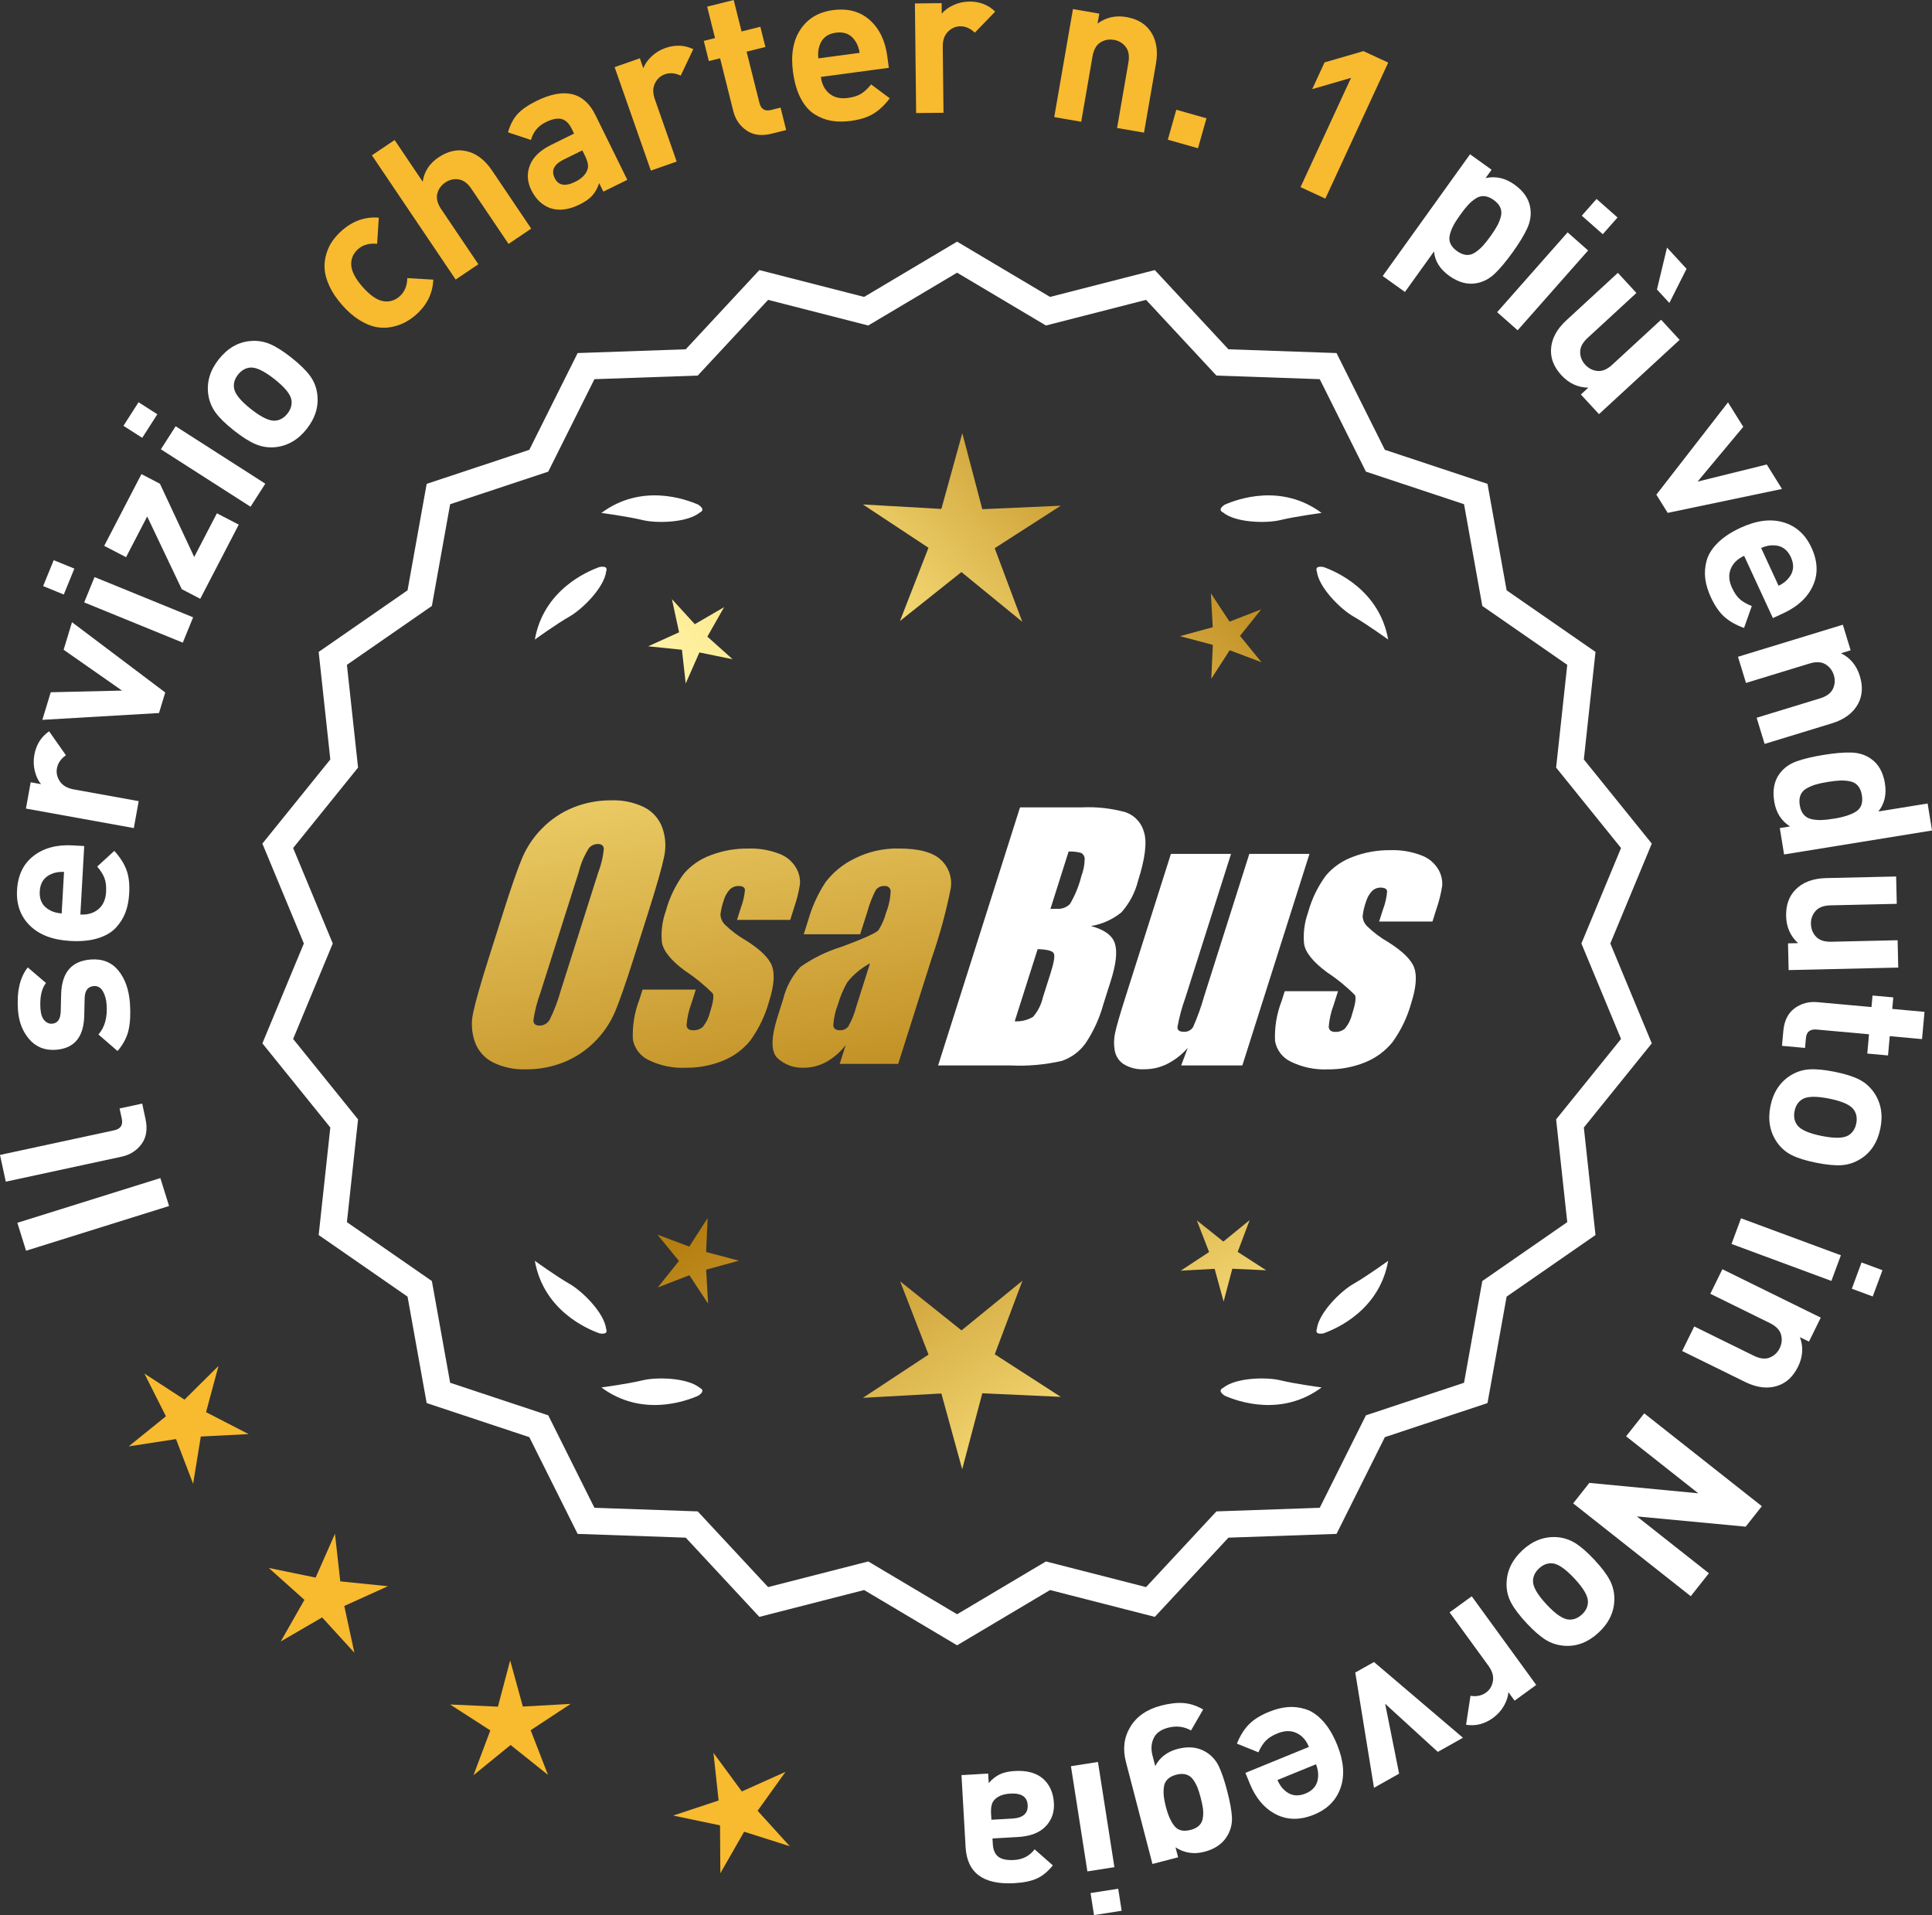 <?xml version="1.0" encoding="UTF-8"?>
<svg id="Layer_2" data-name="Layer 2" xmlns="http://www.w3.org/2000/svg" xmlns:xlink="http://www.w3.org/1999/xlink" viewBox="0 0 174.435 172.908">
  <rect x="0" y="0" width="174.435" height="172.908" fill="#333333" stroke="none"/>
  <defs>
    <style>
      .cls-1 {
        fill: url(#linear-gradient-8);
      }

      .cls-2 {
        fill: url(#linear-gradient-7);
      }

      .cls-3 {
        fill: url(#linear-gradient-5);
      }

      .cls-4 {
        fill: url(#linear-gradient-6);
      }

      .cls-5 {
        fill: url(#linear-gradient-9);
      }

      .cls-6 {
        fill: url(#linear-gradient-4);
      }

      .cls-7 {
        fill: url(#linear-gradient-3);
      }

      .cls-8 {
        fill: url(#linear-gradient-2);
      }

      .cls-9 {
        fill: url(#linear-gradient);
      }

      .cls-10 {
        fill: #f8ba2f;
      }

      .cls-11 {
        fill: #fff;
      }
    </style>
    <linearGradient id="linear-gradient" x1="112.765" y1="194.809" x2="61.34" y2="112.29" gradientUnits="userSpaceOnUse">
      <stop offset="0" stop-color="#f9df7b"/>
      <stop offset=".279" stop-color="#b57e10"/>
      <stop offset=".323" stop-color="#c89d38"/>
      <stop offset=".417" stop-color="#efda86"/>
      <stop offset=".46" stop-color="#fff3a6"/>
      <stop offset=".642" stop-color="#f9df7b"/>
      <stop offset="1" stop-color="#b57e10"/>
    </linearGradient>
    <linearGradient id="linear-gradient-2" x1="126.013" y1="186.554" x2="74.588" y2="104.034" xlink:href="#linear-gradient"/>
    <linearGradient id="linear-gradient-3" x1="147.54" y1="173.138" x2="96.115" y2="90.619" xlink:href="#linear-gradient"/>
    <linearGradient id="linear-gradient-4" x1="47.328" y1="62.759" x2="79.02" y2="233.778" gradientUnits="userSpaceOnUse">
      <stop offset="0" stop-color="#f9df7b"/>
      <stop offset=".279" stop-color="#b57e10"/>
      <stop offset=".284" stop-color="#e5c25b"/>
      <stop offset=".286" stop-color="#f9df7b"/>
      <stop offset=".46" stop-color="#fff3a6"/>
      <stop offset=".642" stop-color="#f9df7b"/>
      <stop offset="1" stop-color="#b57e10"/>
    </linearGradient>
    <linearGradient id="linear-gradient-5" x1="59.836" y1="60.441" x2="91.528" y2="231.46" xlink:href="#linear-gradient-4"/>
    <linearGradient id="linear-gradient-6" x1="72.461" y1="58.102" x2="104.153" y2="229.12" xlink:href="#linear-gradient-4"/>
    <linearGradient id="linear-gradient-7" x1="51.775" y1="112.16" x2="117.551" y2="51.168" xlink:href="#linear-gradient"/>
    <linearGradient id="linear-gradient-8" x1="29.556" y1="88.199" x2="95.332" y2="27.206" xlink:href="#linear-gradient"/>
    <linearGradient id="linear-gradient-9" x1="36.611" y1="95.808" x2="102.388" y2="34.815" xlink:href="#linear-gradient"/>
  </defs>
  <g id="Layer_1-2" data-name="Layer 1">
    <g>
      <g>
        <polygon class="cls-10" points="19.727 123.327 16.658 126.37 13.036 124.013 14.981 127.872 11.62 130.588 15.891 129.931 17.436 133.966 18.131 129.701 22.446 129.479 18.604 127.5 19.727 123.327"/>
        <polygon class="cls-10" points="30.723 142.777 30.243 138.483 28.497 142.436 24.265 141.565 27.485 144.446 25.349 148.203 29.085 146.031 31.997 149.223 31.085 144.999 35.022 143.215 30.723 142.777"/>
        <polygon class="cls-10" points="47.207 154.08 46.061 149.913 44.956 154.091 40.639 153.893 44.27 156.235 42.749 160.28 46.098 157.55 49.474 160.247 47.913 156.217 51.522 153.84 47.207 154.08"/>
        <polygon class="cls-10" points="68.404 163.487 70.922 159.975 66.98 161.744 64.417 158.264 64.882 162.56 60.78 163.922 65.01 164.808 65.038 169.129 67.187 165.381 71.305 166.69 68.404 163.487"/>
      </g>
      <g>
        <path class="cls-11" d="M86.413,148.189l-8.345-4.961-9.405,2.409-6.61-7.111-9.703-.338-4.338-8.685-9.214-3.058-1.716-9.556-7.98-5.53,1.046-9.652-6.098-7.554,3.723-8.967-3.723-8.967,6.098-7.554-1.046-9.652,7.98-5.53,1.716-9.556,9.214-3.058,4.338-8.685,9.703-.338,6.61-7.111,9.405,2.409,8.345-4.961,8.345,4.961,9.405-2.409,6.61,7.111,9.703.338,4.338,8.685,9.214,3.058,1.716,9.556,7.98,5.53-1.046,9.652,6.098,7.554-3.723,8.967,3.723,8.967-6.098,7.554,1.046,9.652-7.98,5.53-1.716,9.556-9.214,3.058-4.338,8.685-9.703.338-6.61,7.111-9.405-2.409-8.345,4.961ZM78.343,141.312l8.07,4.797,8.07-4.797,9.095,2.329,6.392-6.877,9.383-.327,4.195-8.399,8.91-2.957,1.659-9.241,7.716-5.348-1.011-9.334,5.897-7.305-3.6-8.671,3.6-8.671-5.897-7.305,1.011-9.334-7.716-5.348-1.659-9.241-8.91-2.957-4.195-8.399-9.383-.327-6.392-6.877-9.095,2.329-8.07-4.797-8.07,4.797-9.095-2.329-6.392,6.877-9.383.327-4.195,8.399-8.91,2.957-1.659,9.241-7.716,5.348,1.011,9.334-5.897,7.305,3.6,8.671-3.6,8.671,5.897,7.305-1.011,9.334,7.716,5.348,1.659,9.241,8.91,2.957,4.195,8.399,9.383.327,6.392,6.877,9.095-2.329Z"/>
        <path class="cls-11" d="M86.413,148.55l-8.394-4.99-9.459,2.423-6.647-7.152-9.759-.34-4.363-8.735-9.268-3.076-1.726-9.61-8.025-5.562,1.052-9.708-6.134-7.598,3.745-9.018-3.745-9.018,6.134-7.598-1.052-9.708,8.025-5.562,1.726-9.61,9.268-3.076,4.363-8.735,9.759-.34,6.647-7.152,9.459,2.423,8.394-4.99,8.393,4.99,9.459-2.423,6.647,7.152,9.759.34,4.364,8.735,9.267,3.076,1.726,9.61,8.025,5.562-1.052,9.708,6.134,7.598-3.744,9.018,3.744,9.018-6.134,7.598,1.052,9.708-8.025,5.562-1.726,9.61-9.267,3.076-4.364,8.735-9.759.34-6.647,7.152-9.459-2.423-8.393,4.99ZM78.115,142.895l8.298,4.932,8.297-4.932,9.352,2.395,6.571-7.07,9.647-.336,4.313-8.635,9.161-3.041,1.706-9.501,7.934-5.499-1.04-9.597,6.063-7.511-3.701-8.916,3.701-8.915-6.063-7.511,1.04-9.596-7.934-5.499-1.706-9.501-9.161-3.041-4.313-8.636-9.647-.336-6.571-7.07-9.352,2.396-8.297-4.933-8.298,4.933-9.352-2.396-6.571,7.07-9.647.336-4.312,8.636-9.162,3.041-1.706,9.501-7.934,5.499,1.04,9.596-6.063,7.511,3.702,8.915-3.702,8.916,6.063,7.511-1.04,9.597,7.934,5.499,1.706,9.501,9.162,3.041,4.312,8.635,9.647.336,6.571,7.07,9.352-2.395ZM86.413,146.472l-8.118-4.826-9.148,2.343-6.43-6.917-9.438-.329-4.221-8.449-8.963-2.975-1.669-9.295-7.763-5.38,1.018-9.389-5.933-7.349,3.622-8.722-3.622-8.722,5.933-7.349-1.018-9.39,7.763-5.379,1.669-9.295,8.963-2.975,4.221-8.448,9.438-.329,6.43-6.918,9.148,2.344,8.118-4.826,8.117,4.826,9.148-2.343,6.43,6.918,9.438.329,4.221,8.448,8.964,2.975,1.669,9.295,7.762,5.379-1.018,9.39,5.933,7.349-3.622,8.722,3.622,8.722-5.933,7.349,1.018,9.389-7.762,5.38-1.669,9.295-8.964,2.975-4.221,8.449-9.438.329-6.43,6.917-9.148-2.343-8.117,4.826ZM78.391,140.979l8.022,4.769,8.021-4.769,9.041,2.315,6.354-6.835,9.327-.325,4.17-8.349,8.858-2.939,1.649-9.186,7.67-5.316-1.006-9.278,5.862-7.262-3.579-8.62,3.579-8.619-5.862-7.262,1.006-9.278-7.67-5.316-1.649-9.186-8.858-2.94-4.17-8.349-9.327-.325-6.354-6.836-9.041,2.315-8.021-4.769-8.022,4.769-9.041-2.315-6.354,6.836-9.327.325-4.17,8.349-8.857,2.94-1.649,9.186-7.671,5.316,1.006,9.278-5.862,7.262,3.579,8.619-3.579,8.62,5.862,7.262-1.006,9.278,7.671,5.316,1.649,9.186,8.857,2.939,4.17,8.349,9.327.325,6.354,6.835,9.041-2.315Z"/>
      </g>
      <g>
        <polygon class="cls-9" points="63.751 113.039 63.891 109.978 62.231 112.553 59.363 111.474 61.299 113.849 59.386 116.243 62.243 115.136 63.929 117.695 63.759 114.635 66.713 113.823 63.751 113.039"/>
        <polygon class="cls-8" points="92.312 115.635 86.813 120.117 81.271 115.689 83.834 122.303 77.91 126.206 84.993 125.813 86.874 132.653 88.689 125.794 95.775 126.119 89.814 122.274 92.312 115.635"/>
        <polygon class="cls-7" points="111.747 113.029 112.827 110.161 110.452 112.097 108.058 110.185 109.165 113.042 106.606 114.727 109.665 114.557 110.478 117.512 111.262 114.55 114.323 114.69 111.747 113.029"/>
      </g>
      <g>
        <path class="cls-11" d="M110.421,125.314c-.114.057-.184.124-.207.201-.001.001-.002.002-.003.003.001 0.0.001 0.0.002.001-.036.131.066.291.35.488,1.179.524,5.149,1.947,8.764-.74,0,0-2.348-.308-3.726-.643-1.249-.304-4.027-.256-5.179.691Z"/>
        <path class="cls-11" d="M118.881,120.275c0.0.001-0.0.003,0,.004.001-0.0.001-0.0.002-.001.063.12.248.166.589.115,1.217-.428,5.08-2.121,5.862-6.557,0,0-1.918,1.389-3.15,2.091-1.117.637-3.103,2.579-3.29,4.059-.043.12-.049.217-.013.288Z"/>
      </g>
      <g>
        <path class="cls-11" d="M63.202,125.314c.114.057.184.124.207.201.001.001.002.002.003.003-.001 0-.001 0-.002.001.036.131-.066.291-.35.488-1.179.524-5.149,1.947-8.764-.74,0,0,2.348-.308,3.726-.643,1.249-.304,4.027-.256,5.179.691Z"/>
        <path class="cls-11" d="M54.742,120.275c-0.0.001 0.0.003,0,.004-.001-0-.001-0-.002-.001-.063.12-.248.166-.589.115-1.217-.428-5.08-2.121-5.862-6.557,0,0,1.918,1.389,3.15,2.091,1.117.637,3.103,2.579,3.29,4.059.043.12.049.217.013.288Z"/>
      </g>
      <g>
        <path class="cls-11" d="M63.202,46.266c.114-.057.184-.124.207-.201.001-.001.002-.002.003-.003-.001-0-.001-0-.002-.001.036-.131-.066-.291-.35-.488-1.179-.524-5.149-1.947-8.764.74,0,0,2.348.308,3.726.643,1.249.304,4.027.256,5.179-.691Z"/>
        <path class="cls-11" d="M54.742,51.305c-0-.001 0-.003,0-.004-.001 0-.001 0-.002.001-.063-.12-.248-.166-.589-.115-1.217.428-5.08,2.121-5.862,6.557,0,0,1.918-1.389,3.15-2.091,1.117-.637,3.103-2.579,3.29-4.059.043-.12.049-.217.013-.288Z"/>
      </g>
      <g>
        <path class="cls-11" d="M110.421,46.266c-.114-.057-.184-.124-.207-.201-.001-.001-.002-.002-.003-.003.001-0.0.001-0.0.002-.001-.036-.131.066-.291.35-.488,1.179-.524,5.149-1.947,8.764.74,0,0-2.348.308-3.726.643-1.249.304-4.027.256-5.179-.691Z"/>
        <path class="cls-11" d="M118.881,51.305c0-.001-0-.003,0-.004.001 0.0.001 0.0.002.001.063-.12.248-.166.589-.115,1.217.428,5.08,2.121,5.862,6.557,0,0-1.918-1.389-3.15-2.091-1.117-.637-3.103-2.579-3.29-4.059-.043-.12-.049-.217-.013-.288Z"/>
      </g>
      <g id="Group_4" data-name="Group 4">
        <g id="Group_1" data-name="Group 1">
          <path id="Path_1" data-name="Path 1" class="cls-6" d="M57.254,86.397c-.743,2.341-1.321,3.999-1.734,4.975-.429.998-1.045,1.904-1.814,2.67-.793.803-1.741,1.435-2.787,1.858-1.09.438-2.256.658-3.431.648-1.017.039-2.027-.171-2.945-.611-.769-.376-1.363-1.035-1.657-1.839-.308-.854-.365-1.778-.165-2.663.198-.958.677-2.638,1.438-5.039l1.265-3.987c.743-2.341,1.321-3.999,1.734-4.975.429-.998,1.045-1.904,1.814-2.67.793-.803,1.741-1.435,2.787-1.858,1.091-.437,2.256-.656,3.431-.646,1.017-.039,2.027.171,2.945.611.768.377,1.362,1.036,1.657,1.84.308.854.365,1.778.165,2.663-.198.958-.677,2.637-1.438,5.037l-1.266,3.986ZM54.028,78.738c.255-.669.42-1.369.49-2.082-.014-.303-.197-.454-.548-.454-.305.003-.593.136-.794.366-.426.665-.737,1.397-.922,2.166l-3.456,10.883c-.3.811-.515,1.65-.64,2.506,0,.319.194.476.565.476.383-.001.734-.212.915-.548.408-.836.739-1.708.988-2.604l3.398-10.71.003.003Z"/>
          <path id="Path_2" data-name="Path 2" class="cls-3" d="M71.351,83.055h-4.81l.329-1.035c.208-.538.339-1.102.391-1.676-.018-.234-.216-.351-.592-.351-.295-.003-.578.115-.785.325-.254.277-.438.611-.538.973-.15.416-.25.849-.298,1.289.015.339.158.661.399.9.569.552,1.206,1.031,1.894,1.425,1.317.827,2.106,1.604,2.367,2.33.259.728.172,1.789-.271,3.182-.35,1.263-.919,2.454-1.683,3.518-.654.81-1.504,1.439-2.469,1.829-1.077.439-2.23.656-3.393.64-1.148.051-2.29-.186-3.322-.691-.755-.353-1.289-1.052-1.43-1.873-.055-1.217.143-2.433.582-3.57l.293-.922h4.808l-.384,1.21c-.246.642-.398,1.316-.454,2.001.022.307.216.461.574.461.33.02.655-.092.903-.311.308-.381.527-.826.64-1.302.289-.911.373-1.482.251-1.712-.764-.766-1.605-1.451-2.509-2.045-1.291-.958-1.987-1.829-2.088-2.612-.083-.943.039-1.893.359-2.784.329-1.218.883-2.363,1.634-3.376.659-.761,1.503-1.338,2.45-1.676,1.062-.401,2.19-.6,3.325-.589.978-.037,1.953.127,2.864.483.631.24,1.16.689,1.498,1.273.258.444.376.955.34,1.467-.114.719-.291,1.427-.53,2.114l-.348,1.111v-.008Z"/>
          <path id="Path_3" data-name="Path 3" class="cls-4" d="M77.662,84.354h-5.095l.406-1.28c.343-1.213.869-2.366,1.559-3.42.686-.899,1.573-1.626,2.59-2.122,1.245-.636,2.629-.953,4.027-.922,1.836,0,3.11.347,3.822,1.042.696.657,1.021,1.616.867,2.561-.422,2.122-.99,4.212-1.701,6.255l-3.043,9.588h-5.279l.542-1.701c-.481.626-1.083,1.149-1.771,1.536-.626.339-1.326.515-2.038.512-.862.033-1.703-.275-2.341-.856-.611-.57-.611-1.82,0-3.75l.498-1.571c.264-1.09.8-2.096,1.558-2.923,1.131-.798,2.383-1.411,3.707-1.814,2.019-.75,3.134-1.252,3.343-1.508.313-.488.546-1.023.691-1.584.247-.621.386-1.28.41-1.948-.017-.269-.248-.473-.517-.457-.011.001-.021.002-.032.003-.317-.024-.622.121-.805.381-.322.631-.577,1.295-.761,1.979l-.638,1.997ZM78.553,86.973c-.793.427-1.493,1.009-2.056,1.712-.356.627-.637,1.293-.838,1.986-.24.612-.383,1.257-.424,1.913.033.285.223.432.582.432.297.022.586-.104.772-.337.316-.559.557-1.156.717-1.778l1.247-3.928Z"/>
        </g>
        <g id="Group_3" data-name="Group 3">
          <path id="Path_7" data-name="Path 7" class="cls-11" d="M92.089,72.893h5.641c1.319-.059,2.639.092,3.91.446.817.29,1.437.967,1.654,1.807.278.907.098,2.367-.542,4.379-.264,1.057-.78,2.035-1.503,2.849-.794.644-1.742,1.07-2.751,1.236,1.207.319,1.928.841,2.162,1.576s.11,1.862-.373,3.376l-.684,2.162c-.345,1.246-.89,2.429-1.613,3.501-.526.72-1.258,1.262-2.1,1.554-1.523.352-3.088.492-4.649.417h-6.541l7.396-23.304h-.007ZM93.688,85.691l-2.073,6.522c.579.032,1.154-.108,1.654-.402.44-.507.747-1.115.893-1.771l.691-2.173c.318-.999.411-1.603.278-1.814-.132-.212-.611-.329-1.445-.359l.003-.004ZM96.482,76.882l-1.642,5.183c.245-.011.435-.014.57-.014.446.042.887-.119,1.2-.44.459-.785.804-1.631,1.024-2.513.188-.49.289-1.008.3-1.532.004-.229-.116-.442-.314-.556-.368-.102-.75-.144-1.131-.126l-.007-.002Z"/>
          <path id="Path_8" data-name="Path 8" class="cls-11" d="M118.229,77.096l-6.061,19.1h-5.523l.596-1.588c-.519.596-1.147,1.088-1.851,1.449-.638.318-1.342.484-2.056.483-.66.041-1.318-.12-1.885-.461-.422-.281-.712-.723-.801-1.222-.094-.527-.084-1.068.03-1.591.114-.552.428-1.65.951-3.288l4.09-12.884h5.428l-4.126,12.997c-.313.861-.551,1.747-.713,2.648,0,.278.183.417.56.417.344.031.676-.137.856-.432.396-.901.729-1.829.995-2.776l4.079-12.854h5.428l.003.003Z"/>
          <path id="Path_9" data-name="Path 9" class="cls-11" d="M129.33,83.201h-4.81l.329-1.035c.208-.538.339-1.102.391-1.676-.018-.234-.216-.351-.592-.351-.295-.003-.578.115-.784.325-.254.277-.438.611-.538.973-.15.416-.249.848-.297,1.287.015.339.158.661.399.9.569.553,1.205,1.032,1.893,1.426,1.317.827,2.106,1.604,2.367,2.33.259.728.172,1.789-.271,3.182-.35,1.263-.919,2.454-1.683,3.518-.654.809-1.504,1.439-2.469,1.829-1.077.439-2.23.656-3.393.64-1.148.051-2.29-.186-3.322-.691-.755-.353-1.289-1.052-1.43-1.873-.055-1.217.143-2.433.582-3.57l.293-.922h4.81l-.384,1.211c-.246.642-.398,1.316-.454,2.001.022.307.216.461.574.461.33.02.655-.092.903-.311.308-.381.527-.826.64-1.302.289-.911.373-1.482.251-1.712-.764-.766-1.605-1.451-2.509-2.045-1.291-.958-1.987-1.829-2.088-2.612-.083-.943.039-1.893.359-2.784.329-1.218.883-2.363,1.634-3.376.659-.761,1.503-1.338,2.45-1.676,1.062-.401,2.19-.6,3.325-.589.978-.037,1.953.127,2.864.483.632.239,1.163.689,1.503,1.273.258.444.376.955.34,1.467-.114.719-.291,1.427-.53,2.114l-.351,1.108-.004-.005Z"/>
        </g>
      </g>
      <g>
        <path class="cls-11" d="M14.478,106.366l.787,2.521-12.911,4.037-.788-2.521,12.912-4.037Z"/>
        <path class="cls-11" d="M12.839,99.64l.296,1.375c.201.928.081,1.69-.361,2.284s-1.041.973-1.796,1.135l-10.456,2.256-.521-2.415,10.308-2.223c.582-.126.812-.473.689-1.043l-.201-.929,2.043-.44Z"/>
        <path class="cls-11" d="M8.209,86.63c1.049-.076,1.877.259,2.483,1.002.605.744.951,1.729,1.04,2.954.065.91.028,1.7-.114,2.371-.143.67-.477,1.317-1.003,1.939l-1.728-1.495c.575-.651.822-1.551.739-2.701-.034-.48-.15-.885-.345-1.213-.195-.329-.464-.481-.804-.457-.544.039-.822.409-.835,1.108l-.037,1.603c-.053,1.908-.906,2.923-2.562,3.042-.985.071-1.782-.243-2.392-.942s-.952-1.579-1.028-2.64c-.12-1.681.174-2.965.884-3.855l1.645,1.406c-.406.524-.572,1.305-.498,2.341.034.467.151.811.351,1.032.2.221.434.321.698.302.492-.036.752-.397.779-1.085l.039-1.565c.049-1.972.944-3.021,2.688-3.146Z"/>
        <path class="cls-11" d="M7.604,76.386l-.348,6.184c.657.037,1.2-.123,1.625-.479.427-.357.659-.877.697-1.56.029-.506-.021-.924-.147-1.255-.127-.331-.346-.676-.656-1.036l1.545-1.416c.514.562.879,1.131,1.094,1.708.216.577.299,1.289.251,2.136-.036.632-.146,1.2-.334,1.704-.187.503-.477.966-.867,1.388-.392.422-.937.74-1.634.955s-1.525.294-2.487.24c-1.58-.089-2.794-.55-3.643-1.384-.848-.834-1.235-1.903-1.161-3.206.076-1.353.575-2.384,1.497-3.094.922-.709,2.097-1.024,3.525-.943l1.043.059ZM5.779,78.719c-.431-.011-.79.045-1.076.168-.699.265-1.071.796-1.115,1.593-.046.797.264,1.366.931,1.708.271.155.62.251,1.049.287l.212-3.756Z"/>
        <path class="cls-11" d="M4.432,66.024l1.52,2.167c-.457.316-.728.712-.813,1.186-.073.411.017.804.271,1.178.254.374.667.613,1.241.717l5.871,1.061-.439,2.431-9.741-1.76.429-2.375.935.169c-.254-.303-.44-.694-.561-1.173-.119-.479-.135-.967-.045-1.465.167-.923.61-1.634,1.333-2.135Z"/>
        <path class="cls-11" d="M6.5,56.175l8.419,6.347-.562,1.855-10.532.616.755-2.491,6.439-.151-5.274-3.686.756-2.49Z"/>
        <path class="cls-11" d="M6.714,51.338l-.956,2.339-1.864-.761.955-2.339,1.865.761ZM17.437,55.736l-.934,2.287-8.901-3.634.934-2.287,8.901,3.634Z"/>
        <path class="cls-11" d="M21.556,47.368l-3.475,6.695-1.67-.867-3.121-6.565-1.909,3.676-1.973-1.024,3.362-6.476,1.67.867,3.094,6.616,2.049-3.946,1.973,1.024Z"/>
        <path class="cls-11" d="M14.205,37.403l-1.363,2.128-1.696-1.086,1.363-2.128,1.696,1.086ZM23.954,43.671l-1.333,2.08-8.096-5.186,1.333-2.08,8.096,5.186Z"/>
        <path class="cls-11" d="M26.311,32.291c.745.589,1.3,1.128,1.664,1.618.364.489.586,1.041.668,1.653.149,1.119-.169,2.175-.954,3.169-.777.984-1.728,1.533-2.85,1.646-.626.055-1.219-.038-1.778-.279-.562-.241-1.208-.651-1.944-1.233-.735-.581-1.282-1.114-1.642-1.6-.358-.485-.584-1.038-.674-1.659-.149-1.118.164-2.17.941-3.154.801-1.014,1.755-1.567,2.862-1.661.624-.055,1.215.036,1.771.272.556.237,1.2.646,1.936,1.227ZM24.78,34.229c-.964-.761-1.709-1.107-2.232-1.037-.409.048-.763.261-1.062.639-.29.368-.41.756-.362,1.165.053.526.561,1.17,1.525,1.932.974.77,1.723,1.119,2.247,1.048.408-.048.759-.256,1.049-.624.298-.377.423-.771.376-1.18-.054-.526-.565-1.174-1.54-1.943Z"/>
        <path class="cls-10" d="M39.122,25.245c-.053,1.244-.574,2.301-1.562,3.171-.313.276-.649.509-1.007.697s-.764.326-1.218.414c-.454.088-.914.088-1.38-0-.466-.088-.966-.297-1.501-.627-.536-.33-1.06-.785-1.569-1.366-.511-.58-.896-1.156-1.155-1.729s-.401-1.093-.426-1.562c-.023-.468.035-.924.175-1.369.141-.444.329-.83.565-1.155s.511-.627.824-.903c.999-.879,2.11-1.266,3.333-1.161l-.15,2.36c-.705-.071-1.276.085-1.713.47-.438.385-.647.856-.629,1.414.025.585.369,1.253,1.03,2.004.669.761,1.293,1.191,1.869,1.291.552.089,1.045-.059,1.481-.444.438-.385.666-.931.686-1.64l2.347.137Z"/>
        <path class="cls-10" d="M47.962,20.642l-2.047,1.381-3.346-4.963c-.347-.515-.735-.803-1.166-.864-.432-.061-.831.033-1.198.28-.378.255-.619.593-.725,1.015-.104.423.016.891.363,1.405l3.346,4.963-2.049,1.381-7.562-11.217,2.049-1.381,2.538,3.765c.132-.914.607-1.647,1.428-2.199.808-.545,1.617-.739,2.426-.582.932.182,1.734.771,2.406,1.769l3.536,5.247Z"/>
        <path class="cls-10" d="M56.64,16.236l-2.164,1.066-.378-.767c-.156.458-.363.832-.623,1.122-.259.29-.64.558-1.139.804-.989.487-1.874.598-2.654.332-.74-.271-1.311-.815-1.714-1.633-.369-.75-.411-1.495-.126-2.235.284-.74.927-1.357,1.927-1.849l2.062-1.016-.219-.443c-.24-.489-.547-.78-.916-.873-.37-.093-.846.003-1.426.289-.692.341-1.136.877-1.327,1.606l-2.077-.692c.197-.69.486-1.242.869-1.656.381-.414.948-.806,1.698-1.175,2.521-1.242,4.299-.817,5.328,1.273l2.878,5.847ZM52.812,14.055l-.234-.478-1.688.831c-.875.431-1.146.987-.809,1.669.329.67.943.785,1.841.343.579-.286.947-.643,1.104-1.073.132-.305.062-.736-.214-1.292Z"/>
        <path class="cls-10" d="M62.594,4.438l-1.135,2.391c-.501-.24-.978-.281-1.432-.122-.396.139-.692.41-.893.816s-.203.883-.011,1.433l1.972,5.631-2.331.816-3.272-9.342,2.278-.798.313.897c.138-.371.387-.727.743-1.066.357-.34.775-.594,1.254-.761.884-.31,1.722-.274,2.513.106Z"/>
        <path class="cls-10" d="M70.981,11.742l-1.309.327c-.91.228-1.669.13-2.276-.293-.609-.422-1.007-1.008-1.193-1.758l-1.188-4.755-1.015.253-.456-1.825,1.014-.253-.709-2.838,2.396-.599.71,2.839,1.695-.424.456,1.825-1.696.424,1.152,4.608c.144.578.493.797,1.046.659l.867-.217.506,2.028Z"/>
        <path class="cls-10" d="M80.25,6.123l-6.138.824c.086.653.347,1.155.777,1.506.431.352.984.481,1.662.39.501-.067.903-.194,1.204-.382.301-.187.599-.467.895-.839l1.682,1.251c-.455.61-.945,1.075-1.472,1.395-.524.32-1.208.536-2.049.649-.629.084-1.207.082-1.736-.007s-1.038-.285-1.526-.591c-.49-.305-.904-.78-1.246-1.424-.343-.644-.576-1.443-.706-2.397-.209-1.569.015-2.849.675-3.838.659-.99,1.636-1.571,2.929-1.745,1.344-.18,2.45.116,3.32.887s1.401,1.867,1.592,3.285l.138,1.036ZM77.616,4.771c-.07-.425-.193-.767-.368-1.024-.393-.638-.983-.903-1.775-.797-.791.106-1.291.518-1.501,1.236-.102.295-.13.657-.086,1.085l3.73-.5Z"/>
        <path class="cls-10" d="M89.853,1.048l-1.841,1.902c-.397-.388-.836-.58-1.317-.575-.418.005-.787.167-1.106.488-.32.32-.476.771-.47,1.354l.068,5.965-2.471.027-.111-9.898,2.413-.027.011.95c.249-.307.599-.564,1.046-.771s.925-.314,1.432-.32c.937-.011,1.719.291,2.347.905Z"/>
        <path class="cls-10" d="M103.292,11.977l-2.434-.421,1.021-5.897c.106-.611.024-1.088-.243-1.431-.27-.342-.623-.551-1.06-.627-.448-.078-.857-0-1.225.231-.368.232-.605.654-.711,1.265l-1.021,5.897-2.435-.421,1.69-9.754,2.377.411-.155.899c.753-.563,1.622-.76,2.609-.589.96.167,1.679.586,2.152,1.26.547.776.718,1.757.513,2.943l-1.08,6.234Z"/>
        <path class="cls-10" d="M108.163,13.386l-2.724-.772.766-2.706,2.724.772-.766,2.706Z"/>
        <path class="cls-10" d="M119.663,17.932l-2.242-1.037,4.56-9.865-3.505,1.018,1.116-2.415,3.506-1.017,2.241,1.036-5.676,12.28Z"/>
        <path class="cls-11" d="M136.578,22.771c-.599.834-1.142,1.481-1.627,1.943-.487.461-1.035.747-1.644.856-.81.151-1.632-.072-2.466-.67-.833-.599-1.29-1.331-1.368-2.198l-2.625,3.658-2.008-1.439,7.886-10.992,1.944,1.396-.541.756c.91-.204,1.781-.007,2.615.591.833.598,1.309,1.305,1.425,2.122.092.611-.003,1.221-.284,1.83s-.718,1.325-1.308,2.148ZM133.866,22.216c.204-.219.438-.514.705-.885s.471-.688.611-.952c.144-.264.253-.541.328-.83.074-.289.058-.559-.053-.809-.108-.25-.308-.478-.595-.685-.289-.207-.568-.321-.841-.345s-.532.047-.782.21-.477.355-.681.575c-.204.22-.439.515-.705.886-.267.371-.472.688-.613.952-.143.264-.254.543-.331.837-.079.294-.064.566.045.816s.309.478.596.685c.289.207.568.322.841.345.271.023.534-.049.787-.218.253-.168.482-.363.688-.583Z"/>
        <path class="cls-11" d="M137.025,29.821l-1.852-1.635,6.362-7.207,1.852,1.635-6.362,7.207ZM144.71,21.146l-1.895-1.672,1.333-1.51,1.895,1.673-1.333,1.51Z"/>
        <path class="cls-11" d="M144.368,37.392l-1.636-1.774.671-.618c-.94-.012-1.75-.386-2.428-1.122-.661-.718-.975-1.488-.94-2.311.038-.948.5-1.831,1.386-2.646l4.652-4.287,1.674,1.817-4.401,4.055c-.457.421-.684.849-.678,1.283.004.435.156.815.457,1.142.31.335.68.523,1.113.563.433.04.878-.15,1.334-.571l4.403-4.055,1.673,1.816-7.28,6.707ZM150.722,27.352l-1.119-1.215.907-3.782,1.764,1.915-1.552,3.083Z"/>
        <path class="cls-11" d="M160.892,44.146l-10.32,2.16-1.024-1.644,6.469-8.334,1.377,2.208-4.125,4.947,6.247-1.545,1.377,2.209Z"/>
        <path class="cls-11" d="M160.07,55.806l-2.598-5.623c-.599.276-1.002.672-1.21,1.187-.209.515-.17,1.083.117,1.704.213.459.453.806.721,1.038.268.232.623.435,1.065.607l-.699,1.976c-.718-.254-1.306-.586-1.768-.994-.46-.408-.868-.998-1.225-1.768-.266-.575-.434-1.129-.506-1.661-.071-.532-.033-1.077.114-1.633s.479-1.093.993-1.61c.516-.517,1.21-.978,2.084-1.381,1.437-.664,2.726-.827,3.865-.488,1.141.338,1.983,1.1,2.53,2.284.569,1.23.613,2.375.134,3.434-.48,1.059-1.37,1.889-2.67,2.489l-.949.438ZM160.585,52.889c.386-.192.676-.41.871-.653.494-.563.572-1.207.238-1.931-.336-.725-.877-1.081-1.625-1.07-.312-.01-.666.07-1.062.24l1.577,3.415Z"/>
        <path class="cls-11" d="M159.323,67.166l-.722-2.362,5.724-1.75c.594-.182.981-.469,1.167-.863.184-.395.211-.803.082-1.227-.135-.436-.388-.766-.761-.99-.372-.224-.856-.245-1.449-.063l-5.723,1.75-.723-2.362,9.466-2.895.706,2.308-.872.267c.842.417,1.411,1.105,1.702,2.062.285.933.235,1.763-.151,2.49-.445.838-1.244,1.434-2.396,1.785l-6.051,1.85Z"/>
        <path class="cls-11" d="M161.08,77.147l-.386-2.382.919-.149c-.787-.501-1.262-1.252-1.423-2.252-.167-1.025-.001-1.867.495-2.525.369-.496.867-.859,1.499-1.089.629-.23,1.45-.428,2.463-.592,1-.162,1.836-.233,2.507-.213.67.02,1.258.207,1.765.561.679.467,1.101,1.208,1.265,2.22.162,1-.034,1.847-.59,2.54l4.446-.72.395,2.438-13.354,2.163ZM165.58,73.916c.913-.148,1.589-.37,2.029-.666.439-.295.605-.781.494-1.456-.056-.351-.172-.63-.348-.839-.174-.209-.407-.345-.699-.406-.294-.062-.589-.087-.889-.077-.301.01-.675.051-1.125.124-.45.073-.819.152-1.106.237-.288.085-.564.204-.828.355-.265.151-.447.354-.547.608-.101.253-.122.555-.064.905.057.35.172.63.348.839.175.209.409.348.702.416s.596.096.908.084c.312-.012.687-.054,1.125-.125Z"/>
        <path class="cls-11" d="M161.49,87.587l-.055-2.413.912-.021c-.698-.63-1.061-1.445-1.082-2.446-.023-.976.251-1.761.819-2.356.656-.687,1.586-1.043,2.788-1.071l6.325-.145.058,2.469-5.984.137c-.62.014-1.072.186-1.355.516-.284.33-.421.716-.411,1.159.011.456.165.842.464,1.158.298.316.758.467,1.378.453l5.984-.137.056,2.469-9.896.227Z"/>
        <path class="cls-11" d="M160.89,94.428l.121-1.344c.085-.934.427-1.618,1.025-2.053.6-.436,1.284-.619,2.053-.549l4.882.442.096-1.041,1.873.169-.095,1.041,2.914.264-.224,2.459-2.914-.264-.156,1.741-1.873-.17.156-1.741-4.729-.428c-.594-.054-.916.203-.967.771l-.081.889-2.081-.188Z"/>
        <path class="cls-11" d="M163.996,104.984c-.933-.187-1.671-.416-2.217-.688-.547-.271-.994-.662-1.345-1.171-.641-.93-.835-2.016-.586-3.257.246-1.229.845-2.149,1.795-2.759.531-.333,1.102-.519,1.711-.558.608-.04,1.372.033,2.29.218.92.185,1.649.412,2.189.682s.991.661,1.353,1.173c.641.929.838,2.009.591,3.238-.255,1.267-.854,2.192-1.799,2.778-.531.332-1.099.519-1.7.559-.604.041-1.364-.032-2.282-.216ZM164.481,102.563c1.204.242,2.024.213,2.46-.087.343-.229.562-.579.657-1.05.092-.459.023-.861-.204-1.204-.287-.445-1.031-.789-2.236-1.03-1.217-.245-2.042-.217-2.478.084-.344.228-.561.572-.652,1.032-.095.472-.029.879.201,1.222.284.445,1.035.79,2.252,1.034Z"/>
        <path class="cls-11" d="M156.335,112.313l.856-2.316,9.017,3.338-.857,2.316-9.016-3.338ZM167.196,116.355l.877-2.37,1.89.699-.879,2.37-1.888-.699Z"/>
        <path class="cls-11" d="M151.879,121.978l1.09-2.217,5.371,2.642c.556.274,1.036.331,1.44.169s.704-.441.9-.839c.2-.409.243-.823.123-1.241-.118-.419-.457-.765-1.014-1.039l-5.369-2.642,1.089-2.216,8.883,4.37-1.065,2.165-.818-.402c.328.882.272,1.771-.17,2.669-.431.875-1.035,1.445-1.815,1.711-.899.306-1.889.193-2.968-.338l-5.677-2.792Z"/>
        <path class="cls-11" d="M142.037,135.736l1.459-1.849,9.838.939-6.518-5.145,1.637-2.073,10.618,8.382-1.459,1.849-9.823-.927,6.502,5.133-1.637,2.073-10.617-8.382Z"/>
        <path class="cls-11" d="M137.833,146.553c-.647-.695-1.114-1.312-1.401-1.851-.285-.539-.423-1.117-.41-1.735.022-1.129.497-2.125,1.422-2.989.917-.855,1.939-1.254,3.066-1.197.626.04,1.198.221,1.716.543.518.323,1.097.827,1.734,1.513.641.685,1.101,1.295,1.382,1.83.281.534.421,1.115.416,1.742-.021,1.128-.49,2.121-1.407,2.976-.945.881-1.971,1.284-3.081,1.21-.626-.04-1.194-.219-1.708-.537-.513-.318-1.091-.819-1.729-1.505ZM139.64,144.868c.837.898,1.521,1.352,2.05,1.362.411.014.792-.143,1.146-.471.342-.319.521-.685.535-1.097.027-.528-.378-1.241-1.217-2.14-.846-.908-1.533-1.367-2.062-1.376-.412-.015-.789.138-1.132.458-.352.328-.535.698-.55,1.11-.027.528.382,1.246,1.229,2.154Z"/>
        <path class="cls-11" d="M132.367,155.726l.399-2.616c.548.086,1.018-.012,1.407-.295.337-.246.544-.592.619-1.038.075-.446-.06-.905-.402-1.376l-3.51-4.824,1.999-1.453,5.822,8.005-1.952,1.419-.559-.769c-.026.395-.161.807-.405,1.235-.244.428-.571.791-.981,1.089-.758.551-1.569.758-2.438.622Z"/>
        <path class="cls-11" d="M124.054,161.415l-1.69-10.407,1.689-.95,8.033,6.839-2.27,1.276-4.755-4.345,1.262,6.311-2.27,1.276Z"/>
        <path class="cls-11" d="M112.446,160.066l5.733-2.342c-.25-.61-.626-1.031-1.131-1.262s-1.074-.218-1.707.041c-.469.191-.826.416-1.069.673-.244.257-.463.603-.654,1.037l-1.942-.787c.286-.706.643-1.279,1.071-1.721.43-.442,1.036-.823,1.821-1.145.587-.239,1.147-.383,1.682-.43.535-.047,1.077.015,1.626.188.55.172,1.071.527,1.564,1.065.493.537.921,1.251,1.285,2.143.599,1.466.705,2.761.314,3.885-.389,1.123-1.188,1.932-2.396,2.425-1.254.512-2.399.504-3.437-.023-1.036-.528-1.824-1.454-2.366-2.779l-.395-.967ZM115.336,160.712c.175.394.38.693.614.899.54.518,1.179.626,1.918.325s1.119-.826,1.143-1.575c.023-.311-.04-.668-.191-1.071l-3.483,1.422Z"/>
        <path class="cls-11" d="M101.653,159.062c-.303-1.165-.167-2.217.406-3.158s1.497-1.577,2.772-1.909c.76-.197,1.433-.274,2.021-.231s1.181.236,1.779.578l-1.098,1.896c-.63-.359-1.318-.442-2.067-.248-.662.172-1.098.492-1.311.959-.212.467-.247.977-.104,1.529l.254.975c.411-.788,1.088-1.304,2.032-1.55.956-.248,1.79-.164,2.499.253.526.308.92.732,1.186,1.272.265.54.524,1.3.779,2.281.255.981.398,1.768.428,2.363.03.594-.108,1.153-.418,1.679-.417.71-1.11,1.191-2.078,1.443-.943.246-1.81.11-2.599-.404l.234.9-2.316.603-2.4-9.231ZM105.268,163.148c.2.772.463,1.352.787,1.739.322.387.804.498,1.44.332.344-.089.604-.226.785-.411.183-.185.291-.419.328-.704.038-.285.038-.56.002-.825-.036-.266-.103-.582-.198-.95-.096-.367-.191-.676-.29-.926-.097-.249-.229-.49-.394-.722s-.376-.386-.632-.464c-.255-.078-.555-.071-.897.018-.344.089-.607.229-.793.422-.187.192-.295.43-.325.713-.031.283-.032.558-.002.825s.093.584.188.953Z"/>
        <path class="cls-11" d="M96.692,159.465l2.44-.382,1.485,9.499-2.44.381-1.485-9.499ZM98.464,170.918l2.497-.39.311,1.99-2.496.39-.312-1.99Z"/>
        <path class="cls-11" d="M86.809,160.269l2.409-.138.049.854c.322-.361.659-.624,1.012-.79.352-.166.805-.265,1.362-.297,1.1-.062,1.958.18,2.571.729.577.538.892,1.262.943,2.173.047.834-.204,1.537-.756,2.108-.551.57-1.382.888-2.495.951l-2.295.131.028.493c.03.544.199.931.503,1.161.306.23.779.327,1.425.29.772-.044,1.389-.365,1.849-.962l1.644,1.448c-.45.559-.933.954-1.445,1.187-.514.232-1.188.372-2.022.419-2.807.16-4.277-.923-4.41-3.25l-.371-6.506ZM89.482,163.77l.031.531,1.877-.107c.975-.056,1.439-.463,1.396-1.221-.043-.747-.563-1.091-1.562-1.034-.646.037-1.124.223-1.436.558-.239.229-.343.654-.307,1.273Z"/>
      </g>
      <g>
        <polygon class="cls-2" points="111.957 57.412 113.869 55.019 111.012 56.126 109.327 53.567 109.497 56.626 106.542 57.439 109.504 58.222 109.364 61.283 111.025 58.708 113.893 59.788 111.957 57.412"/>
        <polygon class="cls-1" points="65.38 54.817 62.732 56.357 60.666 54.094 61.313 57.089 58.522 58.353 61.57 58.664 61.911 61.709 63.148 58.906 66.149 59.523 63.866 57.48 65.38 54.817"/>
        <polygon class="cls-5" points="88.688 45.973 86.884 39.113 84.993 45.95 77.91 45.546 83.829 49.457 81.256 56.068 86.805 51.649 92.297 56.138 89.808 49.495 95.775 45.659 88.688 45.973"/>
      </g>
    </g>
  </g>
</svg>